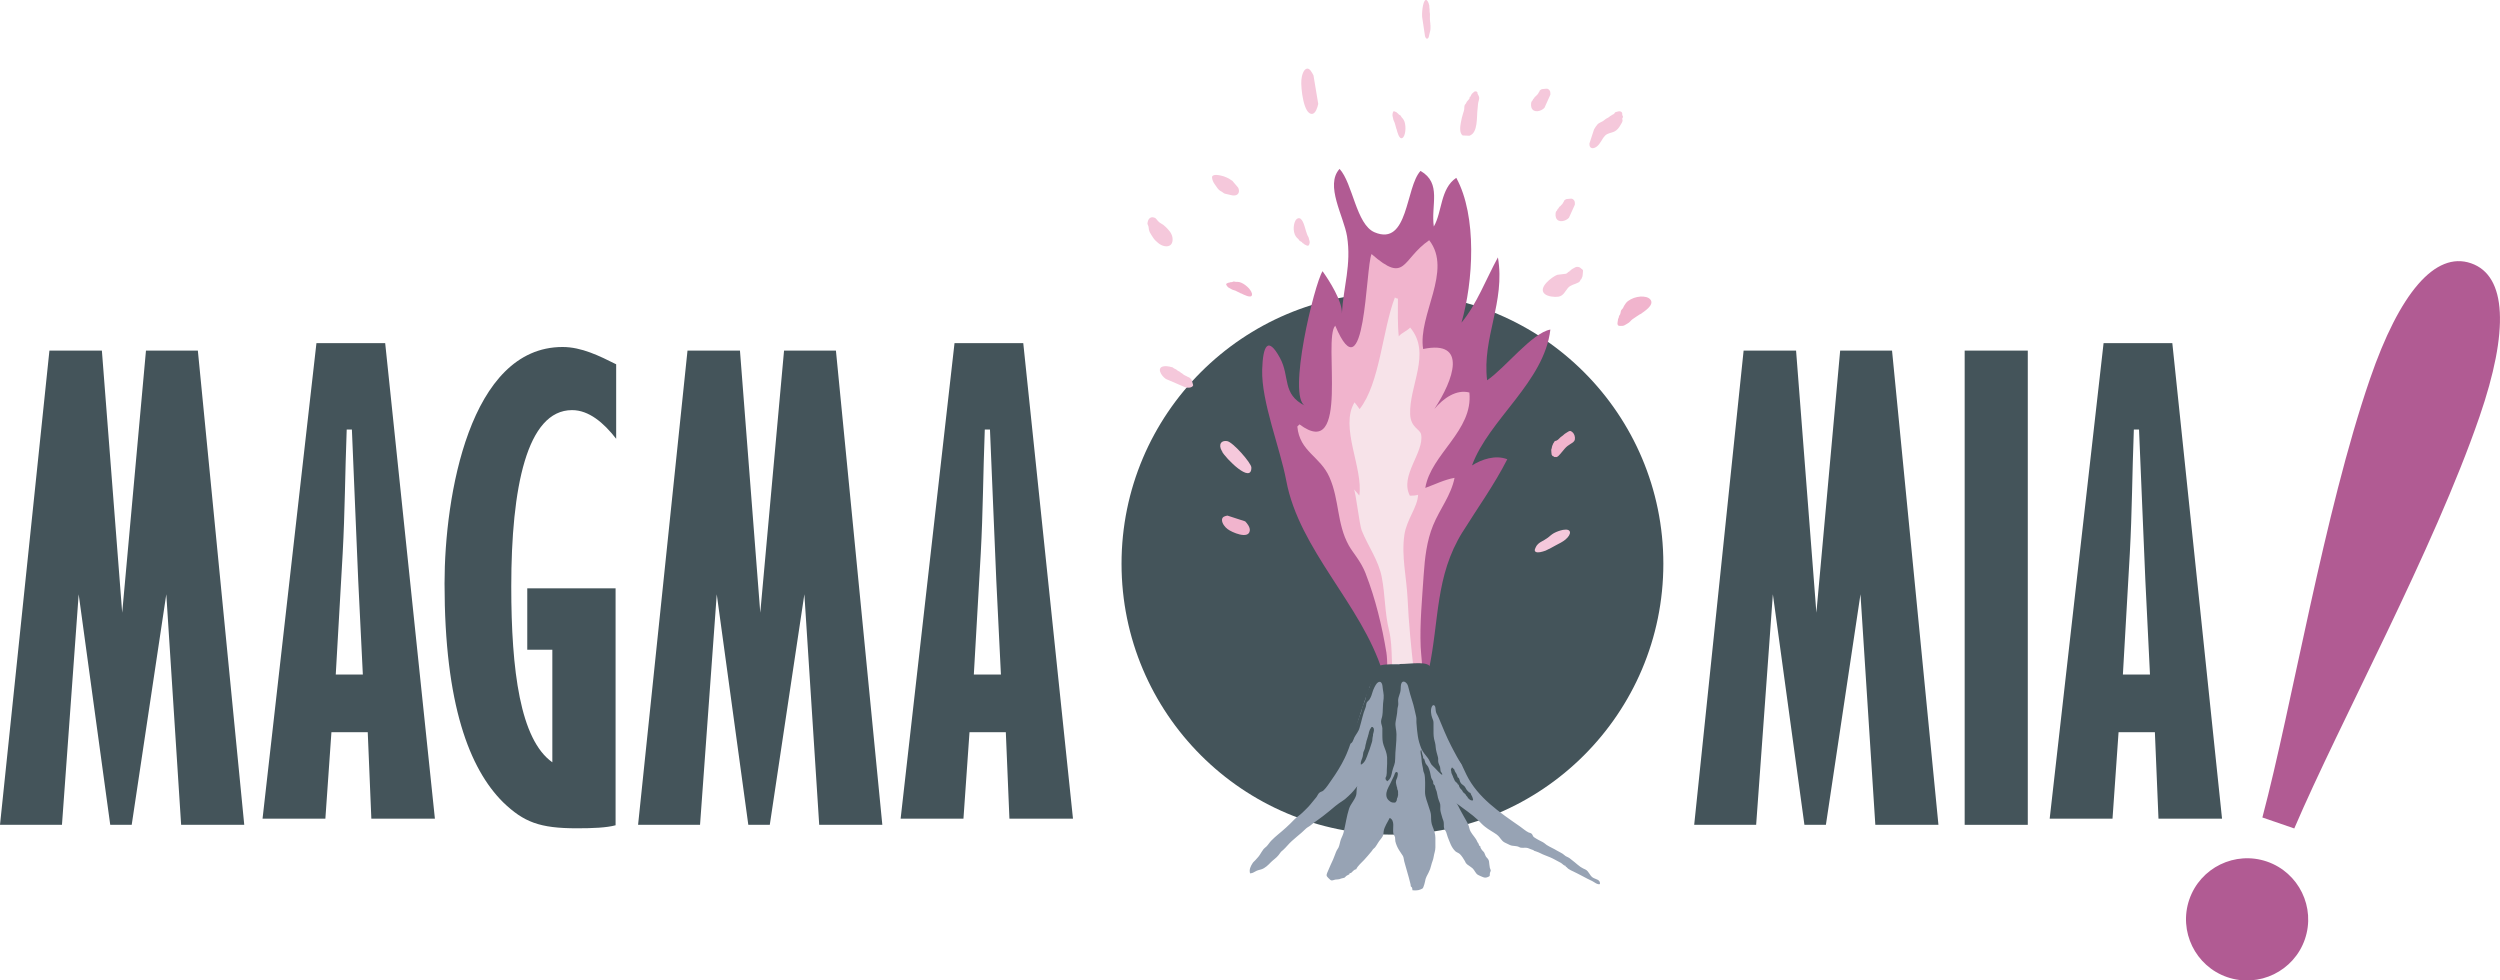 <svg xmlns="http://www.w3.org/2000/svg" id="Capa_2" data-name="Capa 2" viewBox="0 0 173.49 68.04"><defs><style>      .cls-1 {        fill: #f1b4cd;      }      .cls-2 {        fill: #97a3b4;      }      .cls-3 {        fill: #44545a;      }      .cls-4 {        fill: #f5c8db;      }      .cls-5 {        fill: #b15b93;      }      .cls-6 {        fill: #f7e3e9;      }    </style></defs><g id="Capa_1-2" data-name="Capa 1"><g><polygon class="cls-3" points="10.13 24.33 8.48 42.52 7.07 24.33 3.43 24.33 0 57.24 4.3 57.24 5.46 41.24 7.65 57.24 9.14 57.24 11.54 41.24 12.57 57.24 16.95 57.24 13.73 24.33 10.13 24.33"></polygon><g><circle class="cls-3" cx="96.63" cy="39.12" r="18.8"></circle><g><path class="cls-5" d="M101.49,36.93h0c1.02-1.64,2.19-3.26,3.11-5.06-.82-.32-1.77,0-2.45,.43,1.18-3.21,5.01-5.78,5.44-9.43-1.26,.22-3.16,2.69-4.39,3.52-.36-2.97,1.28-5.41,.75-8.53-.83,1.52-1.48,3.27-2.53,4.53,.82-2.83,1.1-7.38-.36-10.05-1.12,.75-.97,2.37-1.56,3.38-.21-1.49,.57-3-.92-3.86-1.05,1.12-.83,5.26-3.19,4.26-1.28-.54-1.51-3.4-2.43-4.4-1.03,1.13,.29,3.28,.52,4.68,.31,1.98-.25,3.47-.36,5.36,.05-.85-.89-2.31-1.34-2.94h0c-.57,.88-2.47,8.72-1.21,9.34-1.63-.81-1.03-2.02-1.75-3.33-.83-1.52-1.18-.86-1.23,.83-.06,2.22,1.24,5.41,1.67,7.69,.9,4.82,5.21,8.58,6.68,13.26,1.11-.16,2.08-.2,3.21-.1h0c.74-3.45,.43-6.52,2.35-9.6"></path><path class="cls-1" d="M94.78,39.83c.67,1.72,1.13,3.62,1.43,5.45,.18,1.15-.22,3.43,1.41,3.35,1.53-.08,1.01-2.67,.97-3.73-.07-1.63,.1-3.34,.21-5.04,.08-1.16,.21-2.32,.65-3.4,.46-1.13,1.25-2.08,1.49-3.3-.72,.13-1.34,.45-2.03,.7,.39-2.36,3.33-3.96,3.06-6.62-.9-.24-1.8,.39-2.43,1.14,1.34-2.02,2.33-4.81-.78-4.16-.38-2.36,2.07-5.43,.42-7.55-1.93,1.33-1.59,3.07-4,.96-.42,.92-.41,9.97-2.52,4.97-.88,.94,1.07,9.5-2.48,6.85l-.15,.15c.16,1.75,1.59,2.06,2.23,3.52,.7,1.59,.5,3.21,1.34,4.73,.28,.51,.83,1.07,1.18,1.97"></path><path class="cls-6" d="M97.01,20.7c0,.87-.03,1.81,.06,2.64,.19-.24,.6-.39,.79-.61,1.5,1.78-.09,4.05,0,6.04,.05,.92,.69,1,.76,1.38,.23,1.25-1.51,2.86-.78,4.25h0c.21,0,.36-.01,.57-.06-.04,.87-.79,1.7-.95,2.77-.22,1.47,.15,2.96,.22,4.42,.08,1.73,.25,3.42,.44,5.1,.15,1.26-.05,1.1-1.33,.94-.31-1.21-.1-2.59-.39-3.8-.31-1.24-.27-2.48-.51-3.71-.22-1.17-.95-2.15-1.39-3.24-.17-.43-.42-2.74-.55-2.87,.15,.15,.25,.28,.38,.44,.29-1.89-1.38-4.76-.33-6.47,.1,.13,.24,.3,.35,.47,1.41-1.78,1.58-5.48,2.45-7.75,.02,.03,.17,.09,.2,.08"></path><path class="cls-2" d="M106.43,59.03s.1,.03,.15,.05c.23,.07,.41,.19,.63,.27,.24,.09,.47,.18,.7,.31,.14,.08,.27,.15,.41,.22,.11,.06,.2,.2,.32,.2,0,.09,.06,.07,.09,.11,0,.01,.11,.11,.12,.11,.1,.07,.23,.13,.34,.18,.21,.11,.42,.2,.63,.32,.22,.13,.45,.23,.67,.34,.13,.07,.39,.28,.54,.21,.04-.33-.31-.32-.51-.46-.21-.15-.26-.42-.48-.54-.12-.06-.25-.11-.36-.19-.15-.1-.27-.22-.41-.33-.12-.09-.23-.18-.34-.27-.14-.1-.26-.11-.37-.22-.13-.13-.35-.21-.51-.31-.24-.15-.48-.24-.73-.4-.08-.06-.15-.13-.24-.18-.1-.06-.21-.1-.31-.16-.1-.06-.24-.13-.33-.2-.07-.06-.08-.16-.14-.22-.06-.07-.14-.06-.22-.1-.21-.1-.4-.28-.59-.41-1.41-.98-2.94-2-3.72-3.59-1.39-2.86-1.77-4.87-2.75-7.35-.15-.39-3.03-.47-3.33-.05-.84,1.16-1.68,4.83-2.37,6.23-.26,.54-.58,1.05-.92,1.53-.17,.24-.34,.52-.55,.72-.08,.08-.17,.08-.26,.14-.11,.07-.15,.21-.23,.32-.13,.17-.29,.34-.42,.51-.15,.19-.34,.36-.51,.53-.19,.2-.44,.34-.63,.54-.35,.37-.72,.7-1.11,1.02-.16,.13-.31,.27-.46,.42-.13,.13-.22,.29-.34,.41-.06,.06-.14,.11-.2,.18-.1,.13-.18,.27-.27,.41-.08,.13-.21,.25-.31,.37-.06,.07-.14,.12-.19,.21-.13,.2-.25,.44-.17,.7,.17-.02,.23-.05,.36-.13,.13-.08,.27-.11,.42-.15,.26-.08,.49-.31,.67-.5,.16-.16,.37-.29,.52-.48,.07-.08,.11-.16,.18-.24,.05-.05,.1-.08,.15-.13,.1-.09,.2-.2,.29-.3,.38-.44,.9-.78,1.29-1.18,.09-.09,.23-.14,.34-.24,.12-.11,.27-.21,.4-.3,.29-.21,.58-.42,.85-.65,.3-.26,.63-.53,.96-.74,.15-.09,.29-.23,.41-.34,.24-.22,.41-.42,.61-.68-.09,.18-.03,.47-.1,.67-.11,.33-.37,.57-.48,.9-.17,.52-.24,1.08-.37,1.61-.04,.18-.12,.34-.19,.5-.07,.18-.09,.4-.17,.58-.04,.09-.11,.16-.15,.26-.04,.08-.05,.12-.08,.2-.09,.26-.2,.5-.32,.75-.06,.13-.11,.26-.16,.37-.04,.12-.15,.28-.11,.4,.03,.07,.19,.22,.25,.27,.12,.09,.22,0,.36-.02,.16-.02,.23,0,.38-.07,.08-.03,.17-.03,.24-.06,.06-.04,.1-.11,.17-.15,.05-.03,.12-.05,.17-.09,0-.02,.01-.05,.02-.07,.03-.01,.07-.02,.1-.02,.08-.07,.24-.27,.35-.25,.11-.25,.38-.46,.56-.66,.18-.19,.34-.39,.51-.59,.03-.03,.06-.09,.09-.13,.05-.06,.1-.09,.15-.14,.08-.1,.14-.21,.21-.32,.09-.16,.23-.29,.32-.45,.06-.12,.06-.22,.07-.34,.04-.32,.28-.65,.42-.94,.39,.18,.19,.74,.25,1.06,.02,.1,.09,.18,.12,.28,.02,.09,0,.19,.02,.28,.02,.1,.07,.24,.11,.33,.07,.17,.2,.37,.31,.53,.08,.11,.14,.19,.16,.33,.02,.15,.05,.25,.09,.39,.08,.32,.19,.63,.27,.95,.04,.16,.08,.31,.12,.47,.01,.05,0,.09,.02,.14,0,.01,.06,.04,.07,.06,.03,.05,.03,.15,.04,.2,.19,.02,.4,.02,.57-.06,.11-.05,.15-.05,.19-.17,.04-.11,.09-.25,.11-.37,.03-.15,.04-.22,.11-.36,.04-.09,.09-.16,.13-.25,.09-.17,.15-.34,.19-.52,.05-.22,.14-.37,.17-.59,.03-.22,.12-.42,.12-.65,0-.22,0-.44,0-.66,0-.26-.09-.54-.19-.78-.1-.24-.11-.45-.11-.7,0-.26-.08-.42-.15-.65-.1-.35-.27-.69-.27-1.07,0-.28,.02-.58,0-.85,0-.1-.01-.22-.03-.33-.02-.12-.07-.17-.09-.29-.03-.27-.12-.52-.12-.79,0-.13-.03-.23-.05-.34-.01-.08-.06-.28,.03-.3,.04,.12,.04,.21,.08,.32,.02,.06,.03,.1,.05,.16-.02,.04-.01,.08,.02,.11,.01,0,.03,.01,.05,.02,.04,.1,.06,.21,.09,.29,.05,.11,.15,.18,.2,.29,.1,.22,.15,.46,.19,.69,.02,.11,.1,.19,.14,.3,.02,.05,0,.12,.02,.16,.02,.06,.09,.09,.11,.15,.02,.05,.02,.14,.04,.18,.02,.06,.06,.15,.08,.21,.04,.14,.05,.29,.09,.43,.04,.13,.07,.22,.12,.34,.07,.16,.03,.3,.04,.48,.01,.16,.08,.34,.12,.5,.03,.14,.11,.27,.12,.41,.02,.17-.03,.34,.07,.49,.05,.08,.08,.1,.11,.2,.04,.11,.06,.22,.1,.32,.15,.36,.23,.68,.52,.97,.1,.09,.22,.11,.32,.2,.14,.14,.25,.32,.35,.49,.04,.07,.04,.11,.1,.17,.04,.05,.08,.08,.13,.11,.09,.07,.2,.13,.29,.21,.15,.13,.21,.36,.38,.46,.09,.05,.23,.11,.33,.15,.14,.06,.22,.06,.37,0,.17-.07,.11-.1,.13-.25,0-.06,.05-.12,.06-.18,0-.08-.04-.13-.06-.2-.03-.15-.04-.3-.06-.45-.02-.15-.12-.22-.2-.32-.06-.08-.08-.2-.13-.29-.04-.07-.1-.11-.15-.17-.05-.06-.07-.11-.11-.18-.01-.02,0-.05,0-.07-.02-.03-.08-.05-.09-.07-.02-.05-.03-.1-.05-.14-.02-.04-.07-.08-.08-.12-.11-.28-.33-.46-.47-.72-.08-.14-.09-.3-.15-.45-.08-.2-.21-.39-.31-.58-.09-.17-.18-.33-.27-.49-.07-.12-.15-.35-.26-.44,.51,.39,1.07,.75,1.53,1.19,.15,.15,.29,.31,.46,.44,.26,.21,.54,.35,.81,.54,.17,.12,.25,.28,.39,.43,.1,.11,.22,.15,.34,.21,.11,.05,.24,.13,.36,.14,.13,.02,.27,.02,.4,.06,.09,.03,.11,.07,.21,.08,.09,.01,.19,0,.28,0,.15,0,.23,.03,.36,.09,.08,.03,.15,.06,.23,.08"></path><path class="cls-3" d="M97.13,46.11h0c-.41,0-.92-.04-1.32,.06-.49,.14-.53,.77-.69,1.16-.04,.11-.03,.25-.08,.36-.05,.11-.13,.17-.17,.29-.09,.27-.08,.55-.21,.8-.12,.23-.15,.46-.22,.71-.01,.04-.06,.1-.08,.15-.02,.06-.04,.14-.06,.2-.03,.1-.08,.2-.12,.3-.06,.14-.16,.27-.21,.42-.04,.13-.05,.24-.12,.36-.13,.21-.32,.4-.29,.67,.3,.09,.34-.24,.43-.42,.12-.23,.29-.4,.36-.67,.14-.46,.23-.96,.41-1.39,.05-.11,.04-.24,.08-.34,.04-.09,.16-.16,.21-.25,.1-.16,.16-.36,.21-.53,.04-.14,.19-.47,.3-.58,.24-.23,.36,0,.38,.21,.02,.28,.11,.56,.08,.84-.03,.25-.06,.49-.06,.77,0,.14-.01,.27-.03,.41-.02,.17-.08,.25-.09,.42-.01,.17,.08,.3,.09,.48,0,.14,0,.28,0,.41,0,.28,0,.52,.09,.77,.1,.26,.22,.54,.24,.83,.01,.3,0,.6-.02,.89,0,.13,0,.27-.03,.4-.02,.1-.09,.11-.05,.24,0,.03,.09,.1,.1,.14,.27-.17,.3-.44,.36-.72,.03-.13,.09-.28,.13-.4,.05-.15,.07-.25,.07-.43,0-.58,.1-1.13,.09-1.72,0-.29-.11-.56-.06-.86,.04-.27,.11-.53,.12-.8,0-.14,.04-.23,.06-.35,.02-.13-.02-.28,0-.42,.02-.15,.1-.32,.14-.48,.05-.18,.02-.38,.06-.55,.08-.35,.4-.16,.48,.11,.05,.19,.1,.38,.15,.57,.09,.34,.22,.66,.29,1.01,.04,.19,.09,.38,.13,.57,.03,.16,0,.31,.02,.47,.02,.3,.05,.57,.09,.85,.04,.29,.13,.58,.23,.84,.1,.26,.29,.47,.47,.7,.11,.14,.15,.31,.25,.45,.07,.09,.17,.16,.25,.25,.15,.15,.31,.35,.49,.47,.03-.11-.06-.16-.1-.24-.03-.09-.02-.23-.05-.33-.04-.11-.1-.22-.12-.33-.02-.11,.01-.22-.02-.33-.06-.24-.14-.45-.16-.71-.01-.21-.06-.36-.11-.56-.05-.25-.04-.49-.04-.75,0-.12,0-.24,0-.36,0-.16-.04-.2-.09-.35-.08-.21-.13-.56-.03-.77,.08-.19,.22-.13,.25,.05,.03,.15,.01,.27,.08,.41,.05,.1,.11,.2,.15,.3,.27,.65,.54,1.32,.86,1.94,.07,.13,.71,1.41,.79,1.28,.23-.4,0-.78-.2-1.11-.57-.92-.93-1.97-1.19-3.02-.22-.89-.54-1.67-.8-2.54-.16-.53-1.32-.28-2.18-.28"></path><path class="cls-3" d="M96.46,54.42c-.07,.13-.14,.26-.19,.39-.09,.24-.11,.52,.08,.71,.08,.08,.17,.15,.28,.17,.05,0,.15,.02,.2,0,.03-.02,.09-.11,.1-.15,.01-.04,0-.08,.02-.13,0-.04,.04-.07,.05-.1,0-.03,0-.05,0-.07,0-.02,.02-.02,.02-.04,.01-.04,0-.09,0-.13,0-.09,.01-.18-.03-.25-.03-.05-.03-.08-.03-.13,0-.04-.02-.07-.03-.1-.01-.04-.02-.09-.03-.13-.03-.1-.04-.19-.02-.29,.02-.08,.06-.14,.08-.21,.02-.08,.1-.34-.02-.38-.13-.04-.16,.18-.2,.26"></path><path class="cls-3" d="M94.57,52.48h0c-.04,.22-.17,.33-.13,.59,.31-.15,.4-.52,.51-.82,.06-.16,.13-.32,.17-.48,.04-.17,.13-.32,.12-.5,0-.08,.03-.15,.04-.22,0-.07,0-.12,.03-.19,.03-.12,.08-.28-.03-.38-.03-.03,0-.03-.06-.03-.03,0-.04,0-.06,.02,0,0-.01,.04-.02,.05-.01,.02-.03,.03-.04,.05-.04,.05-.05,.11-.07,.16-.01,.05-.04,.08-.04,.13,0,.05-.02,.1-.04,.15-.01,.03-.02,.06-.02,.09,0,.04-.02,.04-.02,.06-.01,.05-.02,.09-.04,.14-.01,.03-.02,.06-.03,.09,0,.02-.02,.05-.02,.07-.01,.05-.01,.09-.03,.14-.05,.14-.04,.3-.11,.44-.02,.06-.05,.11-.07,.17"></path><path class="cls-3" d="M101.99,55.03s-.07-.05-.09-.08c-.01-.02-.02-.04-.04-.06-.02-.03-.06-.05-.08-.08-.07-.1-.1-.22-.2-.29-.1-.07-.2-.14-.25-.26-.04-.08-.05-.3-.16-.3-.01-.04-.03-.07-.04-.11-.01-.03-.01-.04-.02-.07-.02-.05-.06-.12-.09-.16-.04-.06-.06-.1-.08-.16,0-.03-.02-.07-.04-.09-.03-.03-.07-.03-.07-.08-.03,0-.05-.02-.08-.03,0,.05-.05,.08-.06,.13-.02,.06,.02,.08,.02,.14,0,.12,.06,.22,.11,.33,.02,.04,.02,.08,.04,.11,.01,.03,.03,.05,.04,.08,.02,.05,.04,.11,.07,.15,.04,.07,.19,.14,.19,.23,.08,0,.09,.11,.11,.17,.04,.09,.08,.13,.14,.19,.03,.03,.05,.05,.07,.09,.02,.03,.03,.06,.05,.09,.04,.06,.12,.06,.13,.14,.02,0,.03,0,.05,.01,0,.06,.06,.11,.1,.16,.01,.01,.04,.03,.04,.04,.02,.03,0,.06,.02,.08,.06,0,.08,.05,.12,.09,.04,.03,.09,.05,.15,.06,.16,.03,.05-.17,.03-.25-.02-.06-.04-.08-.07-.13-.03-.04-.03-.12-.07-.15-.02-.01-.04-.01-.06-.03-.01-.01-.03-.03-.05-.05-.02-.02-.05-.02-.08-.05-.02-.02-.04-.06-.06-.09"></path><path class="cls-4" d="M106.62,37.9c-.09,.15-.18,.33-.04,.4,.14,.08,.43,0,.68-.09,.25-.11,.49-.25,.73-.38,.23-.12,.46-.23,.65-.39,.44-.37,.44-.78-.17-.67-.2,.04-.44,.12-.64,.23-.16,.09-.28,.21-.41,.31-.16,.12-.33,.21-.51,.31-.17,.1-.25,.21-.33,.33"></path><path class="cls-4" d="M84.78,31.3c.27,.51,2.08,2.33,2.06,1.14,0-.3-1.29-1.78-1.69-1.83-.58-.07-.57,.47-.27,.8"></path><path class="cls-4" d="M91.15,5.23h0c-.11-.2-.26-.53-.48-.46-.23,.07-.34,.51-.36,.78-.05,.51,.15,2.46,.77,2.35,.22-.04,.35-.44,.4-.69"></path><path class="cls-1" d="M85.18,35.78h0c-.14,.03-.37,.06-.38,.3,0,.25,.22,.51,.38,.63,.29,.23,1.48,.75,1.55,.11,.03-.23-.18-.5-.32-.64"></path><path class="cls-4" d="M85.53,12.56h0c-.25-.19-.53-.32-.82-.38-.15-.03-.61-.12-.6,.14,0,.08,.03,.16,.06,.24,.07,.18,.17,.27,.27,.43,.09,.14,.2,.25,.34,.31,.08,.04,.13,.11,.22,.14h0c.15,.04,.29,.06,.43,.1,.12,.03,.25,.04,.36,0,.2-.08,.24-.31,.13-.52"></path><path class="cls-4" d="M101.97,9.42h0c.62-.21,.49-1.31,.57-1.89,.01-.11,.02-.21,.03-.32,.01-.13,.07-.25,.08-.38,0-.07,0-.1-.03-.16-.02-.07-.06-.11-.08-.16-.03-.08,.02-.09-.05-.14-.05-.04-.12-.04-.18-.01-.02,.01-.07,.07-.09,.08-.07,.06-.1,.08-.13,.16-.02,.04-.04,.08-.05,.11-.02,0-.04,0-.05,.02-.01,0-.02,.02,0,.04,0,0,0,.05-.02,.07-.04,.08-.13,.14-.18,.22-.02,.04-.04,.08-.06,.12-.02,.04-.07,.07-.08,.1-.04,.09-.03,.21-.04,.3-.01,.1-.04,.17-.07,.26-.07,.21-.12,.44-.16,.65-.05,.27-.12,.73,.12,.91"></path><path class="cls-4" d="M80.12,15.12s-.04-.02-.06-.03c-.21-.06-.37,.09-.41,.3-.04,.17-.02,.14,.04,.3,.03,.08,.02,.18,.04,.25,.03,.13,.09,.25,.16,.35,.1,.15,.16,.27,.29,.4,.13,.12,.25,.24,.4,.31,.29,.15,.74,.17,.79-.31,.03-.32-.13-.58-.32-.78-.1-.11-.21-.22-.33-.31-.12-.09-.25-.13-.36-.26-.07-.08-.14-.18-.23-.24"></path><path class="cls-1" d="M113.82,21.8c-.18,.12-.36,.23-.54,.36-.11,.08-.19,.22-.32,.28-.11,.05-.21,.15-.33,.17-.06,.01-.24,.01-.29,0-.16-.07-.07-.28-.06-.41,0-.08,.04-.11,.06-.18,.01-.04,0-.06,.02-.1,.02-.04,.05-.07,.07-.11,.03-.06,.03-.14,.05-.21,0-.02,.03-.08,.04-.09,.03-.05,.08-.08,.11-.13,.03-.06,.05-.12,.09-.18,.07-.12,.15-.23,.26-.31,.24-.18,.56-.29,.87-.31,.23-.01,.57,.02,.71,.25,.22,.37-.48,.8-.72,.97"></path><path class="cls-4" d="M90.57,15.83c.05,.15,.08,.3,.14,.44,.03,.1,.11,.18,.12,.28,.01,.09,.06,.18,.06,.26,0,.04-.03,.17-.06,.2-.07,.1-.19,0-.27-.03-.05-.02-.06-.05-.1-.08-.02-.01-.04-.01-.06-.03-.02-.02-.04-.05-.06-.07-.03-.03-.08-.04-.12-.07-.01,0-.04-.04-.05-.04-.03-.03-.04-.07-.07-.1-.03-.03-.07-.06-.1-.09-.06-.07-.12-.15-.15-.24-.08-.2-.09-.45-.05-.66,.03-.17,.11-.4,.28-.45,.28-.09,.43,.48,.49,.68"></path><path class="cls-4" d="M96.9,8.94c-.04-.14-.07-.29-.12-.43-.03-.09-.09-.17-.1-.27-.01-.08-.05-.17-.05-.26,0-.04,.02-.17,.04-.21,.06-.11,.15,0,.22,.01,.04,.01,.05,.04,.08,.07,.02,.01,.03,.01,.05,.03,.02,.02,.03,.04,.05,.06,.03,.03,.07,.04,.1,.06,0,0,.03,.03,.04,.04,.02,.03,.03,.06,.05,.09,.02,.03,.05,.06,.08,.09,.05,.06,.1,.14,.13,.23,.06,.2,.08,.44,.05,.66-.02,.17-.08,.41-.21,.47-.22,.11-.35-.45-.4-.64"></path><path class="cls-1" d="M86.13,20.37c-.13-.06-.27-.14-.4-.2-.09-.04-.18-.04-.27-.1-.07-.05-.16-.08-.23-.13-.03-.03-.12-.13-.13-.17-.04-.11,.09-.12,.15-.15,.04-.02,.06,0,.1-.02,.02,0,.03-.01,.05-.02,.03,0,.05,0,.08,0,.04,0,.07-.03,.11-.04,0,0,.05,0,.06,0,.04,0,.07,.02,.11,.02,.04,0,.08,0,.12,0,.08,0,.17,.02,.26,.06,.19,.08,.38,.23,.53,.39,.11,.13,.25,.33,.21,.47-.06,.24-.57-.03-.75-.12"></path><path class="cls-1" d="M108.59,31.13h0c.12-.14,.26-.24,.41-.33,.11-.07,.26-.14,.29-.31,.03-.17-.04-.37-.14-.47-.06-.06-.15-.13-.22-.11-.09,.02-.19,.11-.27,.15-.1,.05-.17,.15-.27,.21-.14,.08-.23,.25-.38,.31-.04,.01-.11,.02-.13,.05-.03,.03-.04,.08-.07,.12-.03,.04-.06,.06-.05,.12-.01,0-.02,.01-.03,.02,.01,.04,0,.04-.02,.08-.01,.04-.02,.07-.02,.11,0,.04-.04,.09-.04,.13,0,.05,0,.13,.01,.19,0,.03,.01,.05,.01,.07,0,.04,0,.03,0,.06,0,.02,.03,.04,.04,.05,.01,.02,0,.05,.02,.06,.01,.01,.05,.01,.06,.02,.03,.01,.05,.04,.07,.05,.04,.02,.04,0,.08,0,.02,0,.03,.02,.05,.01,.11,0,.22-.14,.29-.22"></path><path class="cls-4" d="M110.3,9.96c-.02,.37,.26,.4,.51,.21,.26-.2,.35-.52,.57-.75,.17-.18,.42-.19,.63-.28,.21-.1,.34-.27,.45-.47,.05-.09,.15-.22,.14-.33,0-.05-.03-.05-.02-.11,0-.04,.05-.07,.05-.12,0-.05-.04-.08-.05-.13-.01-.06,.01-.13-.03-.18-.12-.15-.34-.04-.48,0,0,.08-.16,.18-.24,.18,0,.01,0,.03,0,.05-.07,0-.1,.03-.14,.07-.06,.05-.11,.08-.18,.11-.1,.05-.18,.14-.28,.2-.11,.07-.26,.11-.36,.21-.1,.11-.18,.24-.25,.36"></path><path class="cls-4" d="M82.26,26.88c.09,.02,.19,.03,.28,.02,.13-.01,.24-.08,.26-.16,0-.04-.02-.08-.03-.12-.02-.07-.04-.14-.06-.21-.01-.05-.04-.1-.09-.14-.04-.03-.07-.07-.12-.09-.03-.01-.05-.01-.08-.03-.02,0-.03-.02-.05-.03-.09-.05-.19-.08-.27-.15-.02-.02-.05-.04-.07-.06-.03-.02-.05-.03-.08-.04-.03-.02-.07-.09-.12-.09-.01-.02-.09-.04-.12-.07-.04-.03-.06-.05-.1-.08-.06-.03-.11-.04-.16-.08-.05-.03-.06-.06-.12-.07-.06,0-.11-.03-.17-.04-.14-.03-.27-.04-.39-.02-.52,.07-.22,.64,.14,.88"></path><path class="cls-4" d="M98.89,2.51c.02,.07,.05,.13,.09,.16,.05,.04,.12,.01,.16-.08,.02-.04,.03-.11,.04-.16,.02-.09,.04-.19,.07-.29,.01-.07,.03-.14,.02-.21,0-.05,0-.12,0-.17,0-.03-.01-.04-.01-.07,0-.02,0-.04,0-.06-.01-.1-.03-.19-.03-.31,0-.04,0-.07,0-.11,0-.04,0-.05,0-.09,0-.04,.01-.14,0-.17,0-.04-.01-.1-.02-.14,0-.06,0-.09,0-.15,0-.06-.02-.11-.02-.17,0-.06,0-.1-.01-.14-.02-.04-.03-.08-.04-.13-.04-.1-.08-.17-.13-.21-.22-.15-.35,.7-.32,1.16"></path><path class="cls-4" d="M107.59,6.57c0-.07,0-.14-.01-.2-.03-.1-.11-.19-.2-.21-.04-.01-.08,0-.12,0-.07,0-.14,.01-.21,.02-.05,0-.09,.02-.13,.05-.03,.03-.07,.04-.08,.08,0,.02,0,.03-.02,.05,0,0-.01,.02-.02,.03-.04,.06-.06,.13-.12,.18-.02,.02-.04,.03-.05,.05-.02,.02-.02,.03-.04,.05-.02,.02-.08,.04-.08,.07-.02,0-.04,.06-.05,.08-.03,.03-.05,.03-.07,.07-.02,.04-.03,.08-.06,.11-.02,.03-.05,.04-.06,.08,0,.04-.01,.08-.02,.12-.01,.1,0,.19,.03,.28,.15,.39,.69,.24,.9,0"></path><path class="cls-4" d="M109.29,14.2c0-.07,0-.14-.01-.2-.03-.1-.11-.19-.2-.21-.04-.01-.08,0-.12,0-.07,0-.14,.01-.21,.02-.05,0-.09,.02-.13,.05-.03,.03-.07,.04-.08,.08,0,.02,0,.03-.02,.05,0,0-.01,.02-.02,.03-.04,.06-.06,.13-.12,.18-.02,.02-.04,.03-.05,.05-.02,.02-.02,.03-.04,.05-.02,.02-.08,.04-.08,.07-.02,0-.04,.06-.05,.08-.03,.03-.05,.03-.07,.07-.02,.04-.03,.08-.06,.11-.02,.03-.05,.04-.06,.08,0,.04-.01,.08-.02,.12-.01,.1,0,.19,.03,.28,.15,.39,.69,.24,.9,0"></path><path class="cls-4" d="M108.07,19.07c-.35,.13-1.38,.9-.87,1.33,.21,.18,.68,.23,.94,.19,.36-.06,.46-.36,.67-.61,.21-.23,.48-.24,.73-.38,.1-.05,.11-.12,.16-.21,.02,0,.04-.02,.05-.03,0-.02,0-.04,.01-.05,.05-.08,.06-.13,.07-.22,0-.07,.01-.15,.02-.22,0-.04,.01-.08,0-.12-.01-.04-.06-.03-.06-.08-.05,0-.06-.04-.1-.07-.02-.02-.07-.05-.1-.06-.09-.03-.21-.03-.29,.02-.06,.03-.12,.06-.18,.1-.04,.02-.07,.05-.1,.07-.03,.03-.03,.06-.09,.06,0,.02,0,.03-.01,.05-.03,0-.05,.01-.07,.03-.03,.01-.03,.02-.05,.04-.05,.04-.09,.08-.15,.09"></path></g></g><path class="cls-3" d="M42.71,40.83h-6.12v4.26h1.74v7.81c-2.23-1.57-2.85-6.37-2.85-12.2,0-6.86,1.08-12.24,4.22-12.24,1.16,0,2.19,.87,3.06,1.99v-5.17c-1.16-.58-2.4-1.2-3.72-1.2-6.45,0-8.19,10.34-8.19,16.41,0,8.43,1.74,12.86,4.05,15.17,1.45,1.4,2.56,1.82,5.13,1.82,1.12,0,2.07-.04,2.69-.21v-16.45Z"></path><polygon class="cls-3" points="44.28 57.24 48.58 57.24 49.74 41.24 51.93 57.24 53.42 57.24 55.82 41.24 56.85 57.24 61.23 57.24 58.01 24.33 54.41 24.33 52.76 42.52 51.35 24.33 47.71 24.33 44.28 57.24"></polygon><polygon class="cls-3" points="117.57 57.24 121.87 57.24 123.03 41.24 125.22 57.24 126.71 57.24 129.11 41.24 130.14 57.24 134.52 57.24 131.3 24.33 127.7 24.33 126.05 42.52 124.64 24.33 121 24.33 117.57 57.24"></polygon><rect class="cls-3" x="136.34" y="24.33" width="4.38" height="32.91"></rect><path class="cls-5" d="M159.21,57.5c3.17-7.41,9.67-19.32,12.86-28.59,2.05-5.95,1.9-9.78-.59-10.64-2.49-.86-4.97,2.08-7.01,8.02-3.19,9.26-5.4,22.65-7.47,30.44l2.21,.76Z"></path><path class="cls-5" d="M157.32,59.79c-2.21-.76-4.63,.42-5.39,2.63-.76,2.21,.42,4.63,2.63,5.39,2.21,.76,4.63-.42,5.39-2.63,.76-2.21-.42-4.63-2.63-5.39"></path><path class="cls-3" d="M25.19,46.81h-1.89l.48-8.4c.16-2.93,.16-5.43,.28-8.6h.36c.16,3.54,.28,6.99,.44,10.49l.32,6.51Zm4.99,10l-3.45-33h-4.77l-3.74,33h4.36l.42-6h2.52l.25,6h4.41Z"></path><path class="cls-3" d="M69.47,46.81h-1.89l.48-8.4c.16-2.93,.16-5.43,.28-8.6h.36c.16,3.54,.28,6.99,.44,10.49l.32,6.51Zm4.99,10l-3.45-33h-4.77l-3.74,33h4.36l.42-6h2.52l.25,6h4.41Z"></path><path class="cls-3" d="M149.21,46.81h-1.89l.48-8.4c.16-2.93,.16-5.43,.28-8.6h.36c.16,3.54,.28,6.99,.44,10.49l.32,6.51Zm4.99,10l-3.45-33h-4.77l-3.74,33h4.36l.42-6h2.52l.25,6h4.41Z"></path></g></g></svg>